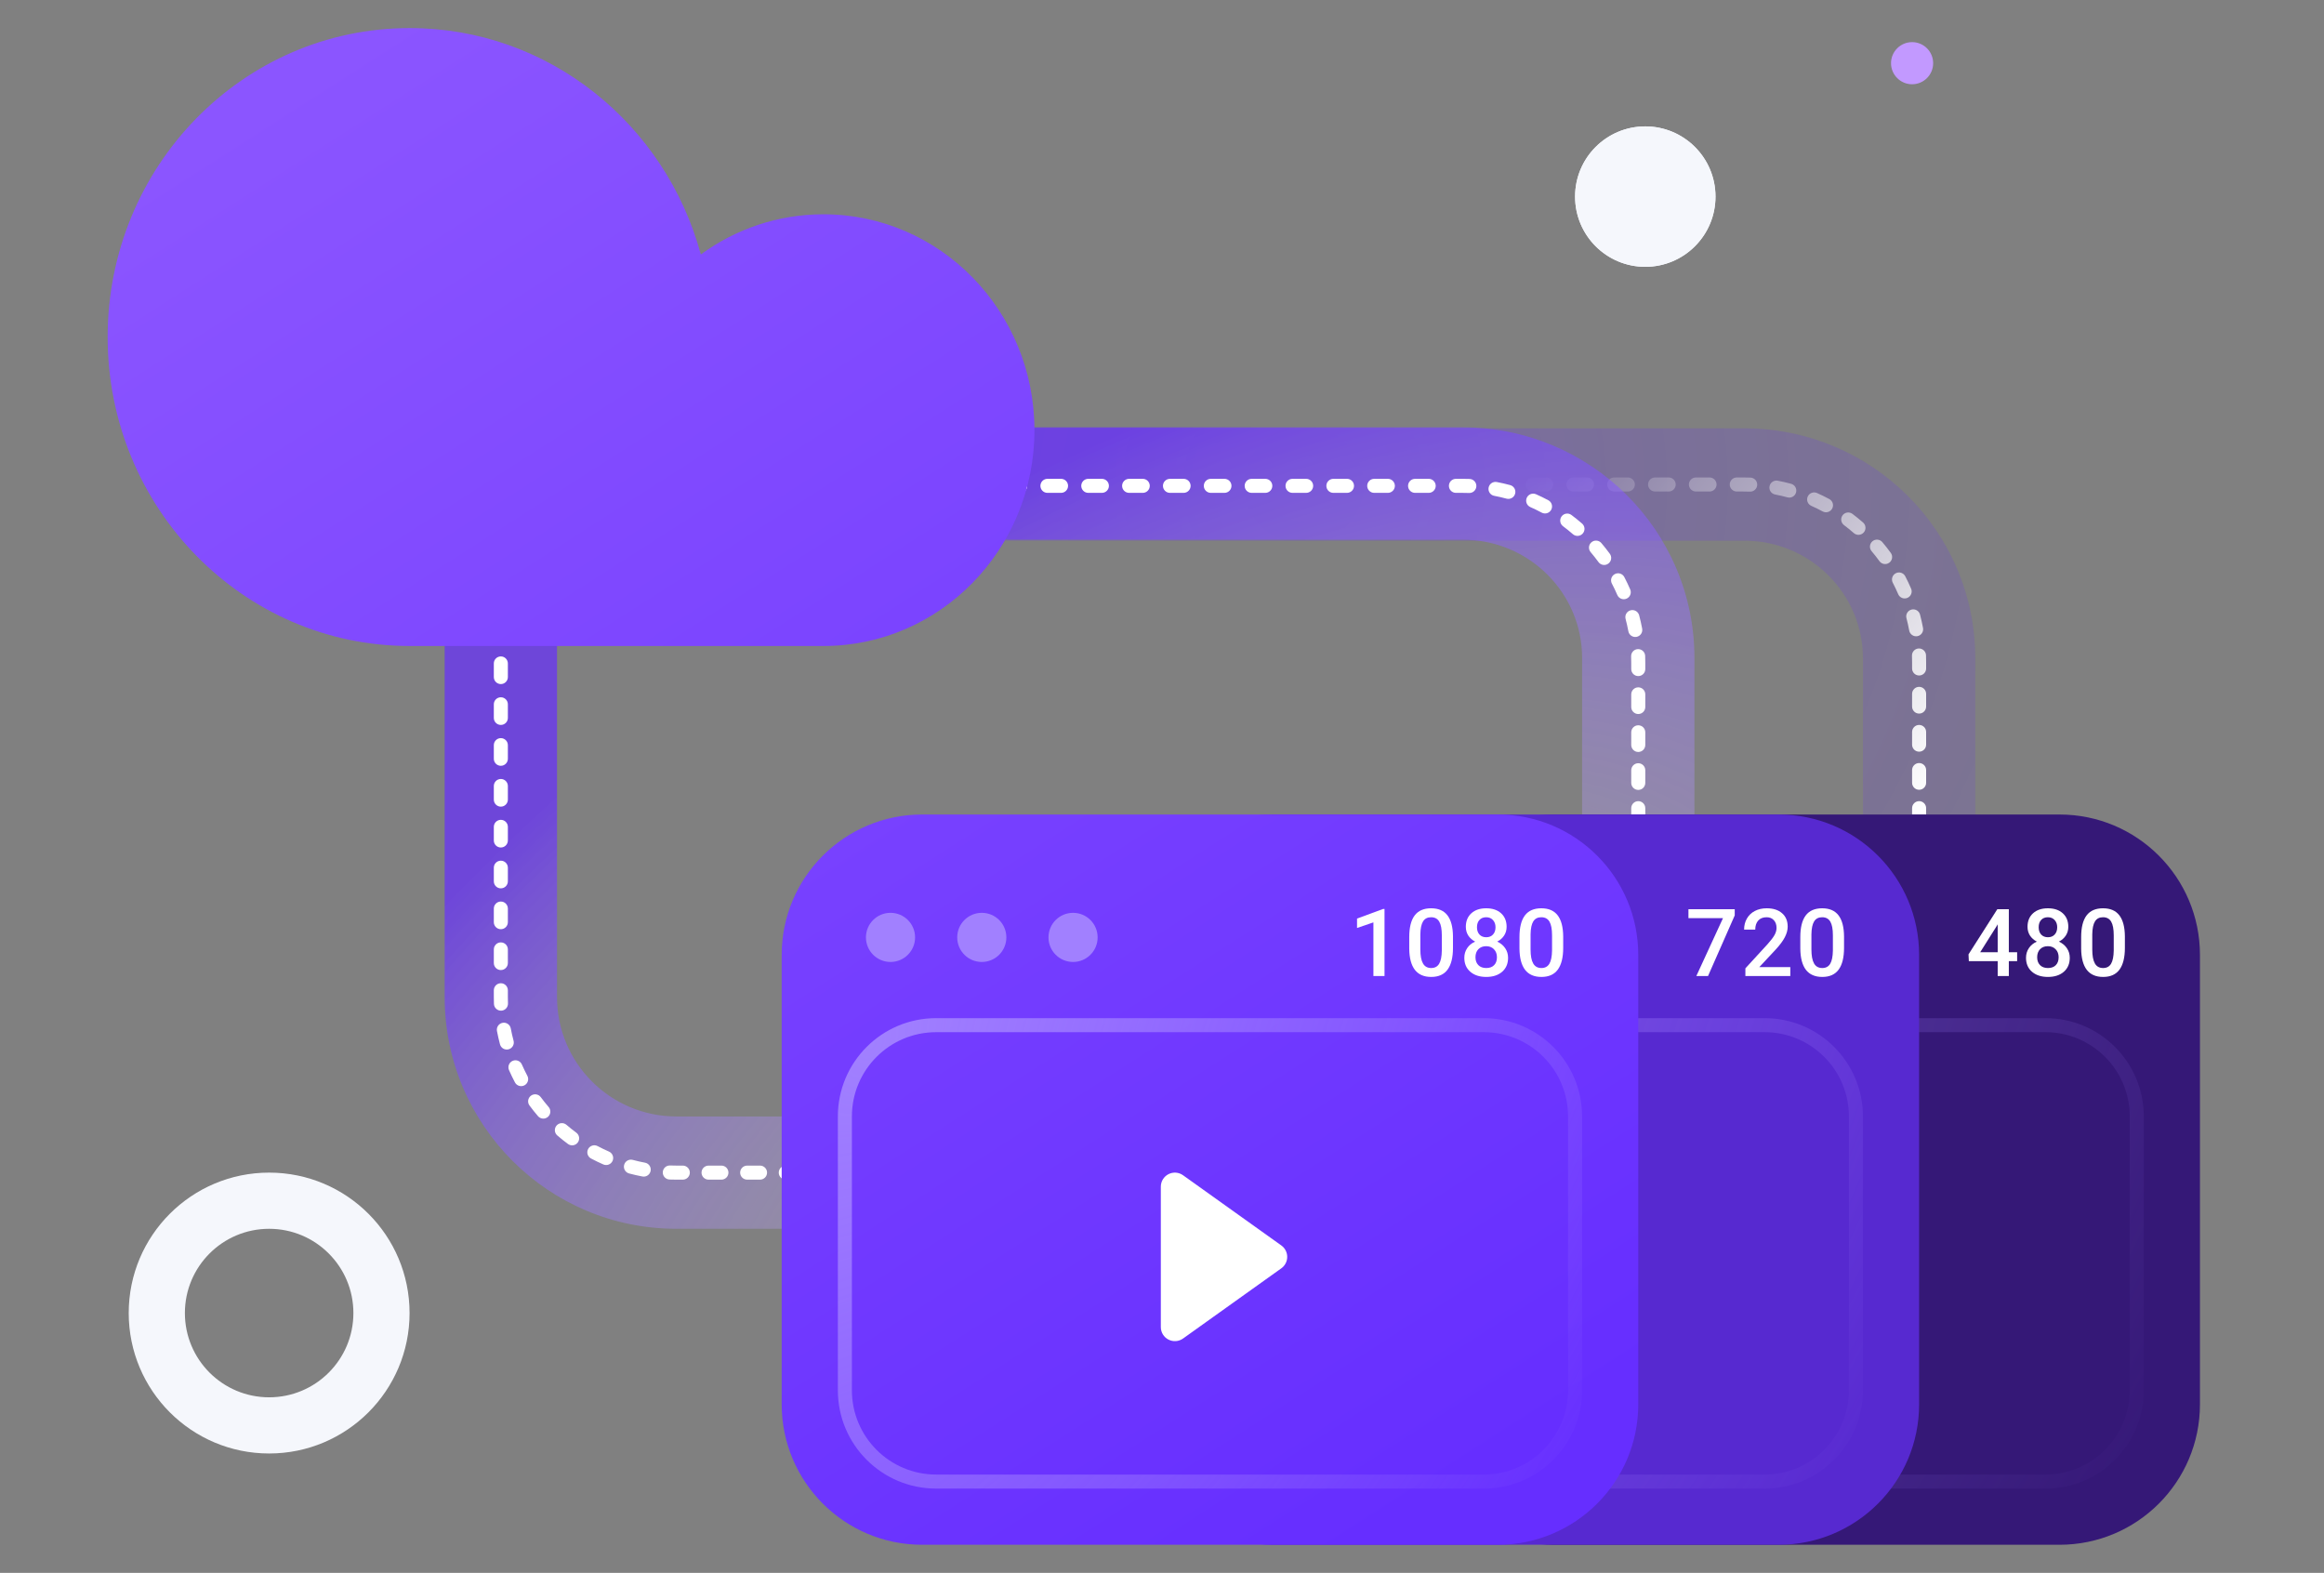 <svg width="331" height="224" viewBox="0 0 331 224" fill="none" xmlns="http://www.w3.org/2000/svg">
  <rect x="0" y="0" width="331" height="224" fill="#808080" stroke="none"/>
  <path opacity="0.7" fill-rule="evenodd" clip-rule="evenodd"
        d="M248.423 77H134.333V61H248.423C266.554 61 281.333 75.623 281.333 93.763V116H265.333V93.763C265.333 84.55 257.807 77 248.423 77Z"
        fill="url(#paint0_radial_33616_20038)"/>
  <path fill-rule="evenodd" clip-rule="evenodd"
        d="M185.303 70H184.333V68H185.303C185.855 68 186.303 68.448 186.303 69C186.303 69.552 185.855 70 185.303 70ZM188.182 69C188.182 68.448 188.629 68 189.182 68H191.121C191.673 68 192.121 68.448 192.121 69C192.121 69.552 191.673 70 191.121 70H189.182C188.629 70 188.182 69.552 188.182 69ZM194 69C194 68.448 194.448 68 195 68H196.939C197.492 68 197.939 68.448 197.939 69C197.939 69.552 197.492 70 196.939 70H195C194.448 70 194 69.552 194 69ZM199.818 69C199.818 68.448 200.266 68 200.818 68H202.757C203.31 68 203.757 68.448 203.757 69C203.757 69.552 203.31 70 202.757 70H200.818C200.266 70 199.818 69.552 199.818 69ZM205.636 69C205.636 68.448 206.084 68 206.636 68H208.576C209.128 68 209.576 68.448 209.576 69C209.576 69.552 209.128 70 208.576 70H206.636C206.084 70 205.636 69.552 205.636 69ZM211.454 69C211.454 68.448 211.902 68 212.454 68H214.394C214.946 68 215.394 68.448 215.394 69C215.394 69.552 214.946 70 214.394 70H212.454C211.902 70 211.454 69.552 211.454 69ZM217.273 69C217.273 68.448 217.72 68 218.273 68H220.212C220.764 68 221.212 68.448 221.212 69C221.212 69.552 220.764 70 220.212 70H218.273C217.72 70 217.273 69.552 217.273 69ZM223.091 69C223.091 68.448 223.539 68 224.091 68H226.03C226.583 68 227.03 68.448 227.03 69C227.03 69.552 226.583 70 226.03 70H224.091C223.539 70 223.091 69.552 223.091 69ZM228.909 69C228.909 68.448 229.357 68 229.909 68H231.848C232.401 68 232.848 68.448 232.848 69C232.848 69.552 232.401 70 231.848 70H229.909C229.357 70 228.909 69.552 228.909 69ZM234.727 69C234.727 68.448 235.175 68 235.727 68H237.667C238.219 68 238.667 68.448 238.667 69C238.667 69.552 238.219 70 237.667 70H235.727C235.175 70 234.727 69.552 234.727 69ZM240.545 69C240.545 68.448 240.993 68 241.545 68H243.485C244.037 68 244.485 68.448 244.485 69C244.485 69.552 244.037 70 243.485 70H241.545C240.993 70 240.545 69.552 240.545 69ZM246.364 69C246.364 68.448 246.811 68 247.364 68H248.333C248.661 68 248.988 68.006 249.313 68.018C249.864 68.039 250.295 68.503 250.274 69.055C250.254 69.607 249.79 70.038 249.238 70.017C248.938 70.006 248.636 70 248.333 70H247.364C246.811 70 246.364 69.552 246.364 69ZM252.028 69.254C252.131 68.711 252.655 68.356 253.198 68.46C253.842 68.583 254.478 68.73 255.104 68.901C255.637 69.046 255.952 69.595 255.807 70.128C255.662 70.661 255.112 70.976 254.579 70.831C254.002 70.674 253.416 70.538 252.822 70.424C252.279 70.32 251.924 69.796 252.028 69.254ZM257.469 70.721C257.694 70.216 258.285 69.989 258.789 70.213C259.387 70.479 259.973 70.767 260.545 71.076C261.032 71.338 261.213 71.944 260.951 72.43C260.689 72.916 260.083 73.098 259.596 72.836C259.068 72.551 258.528 72.286 257.976 72.04C257.472 71.816 257.245 71.225 257.469 70.721ZM262.437 73.382C262.769 72.941 263.396 72.853 263.837 73.185C264.358 73.577 264.865 73.988 265.355 74.418C265.77 74.782 265.812 75.414 265.448 75.829C265.083 76.244 264.452 76.286 264.036 75.922C263.584 75.525 263.116 75.145 262.635 74.783C262.193 74.451 262.105 73.824 262.437 73.382ZM266.684 77.088C267.106 76.731 267.737 76.784 268.094 77.205C268.514 77.702 268.917 78.215 269.3 78.743C269.625 79.19 269.526 79.815 269.079 80.14C268.632 80.465 268.007 80.365 267.682 79.918C267.328 79.43 266.956 78.956 266.567 78.497C266.21 78.076 266.263 77.445 266.684 77.088ZM270.007 81.64C270.497 81.385 271.101 81.576 271.356 82.066C271.656 82.642 271.935 83.232 272.193 83.833C272.411 84.34 272.176 84.928 271.669 85.146C271.161 85.364 270.573 85.129 270.356 84.622C270.117 84.066 269.859 83.522 269.582 82.989C269.327 82.499 269.517 81.895 270.007 81.64ZM272.243 86.815C272.777 86.674 273.324 86.994 273.464 87.528C273.628 88.155 273.771 88.791 273.89 89.435C273.99 89.978 273.631 90.5 273.088 90.6C272.545 90.701 272.024 90.342 271.923 89.799C271.813 89.203 271.682 88.615 271.529 88.036C271.389 87.502 271.708 86.955 272.243 86.815ZM273.28 92.354C273.832 92.334 274.296 92.766 274.316 93.317C274.327 93.642 274.333 93.968 274.333 94.296V95.2C274.333 95.752 273.886 96.2 273.333 96.2C272.781 96.2 272.333 95.752 272.333 95.2V94.296C272.333 93.992 272.328 93.69 272.317 93.39C272.297 92.838 272.728 92.374 273.28 92.354ZM273.333 97.817C273.886 97.817 274.333 98.265 274.333 98.817V100.626C274.333 101.178 273.886 101.626 273.333 101.626C272.781 101.626 272.333 101.178 272.333 100.626V98.817C272.333 98.265 272.781 97.817 273.333 97.817ZM273.333 103.243C273.886 103.243 274.333 103.691 274.333 104.243V106.052C274.333 106.604 273.886 107.052 273.333 107.052C272.781 107.052 272.333 106.604 272.333 106.052V104.243C272.333 103.691 272.781 103.243 273.333 103.243ZM273.333 108.67C273.886 108.67 274.333 109.117 274.333 109.67V111.478C274.333 112.031 273.886 112.478 273.333 112.478C272.781 112.478 272.333 112.031 272.333 111.478V109.67C272.333 109.117 272.781 108.67 273.333 108.67ZM273.333 114.096C273.886 114.096 274.333 114.543 274.333 115.096V116H272.333V115.096C272.333 114.543 272.781 114.096 273.333 114.096Z"
        fill="url(#paint1_linear_33616_20038)"/>
  <g opacity="0.7">
    <path fill-rule="evenodd" clip-rule="evenodd"
          d="M111.333 44.029V41H127.333V44.029C127.333 53.276 134.894 60.863 144.333 60.863H208.333C226.509 60.863 241.333 75.514 241.333 93.698V116H225.333V93.698C225.333 84.451 217.772 76.863 208.333 76.863H144.333C126.158 76.863 111.333 62.213 111.333 44.029Z"
          fill="url(#paint2_radial_33616_20038)"/>
    <path fill-rule="evenodd" clip-rule="evenodd"
          d="M79.333 142L79.333 78H63.333L63.333 142C63.333 160.225 78.108 175 96.333 175H118.784V159H96.333C86.945 159 79.333 151.389 79.333 142Z"
          fill="url(#paint3_radial_33616_20038)"/>
  </g>
  <path fill-rule="evenodd" clip-rule="evenodd"
        d="M118.351 44.976C118.339 44.652 118.333 44.327 118.333 44H120.333C120.333 44.303 120.339 44.604 120.35 44.904C120.37 45.456 119.939 45.919 119.387 45.939C118.835 45.959 118.371 45.528 118.351 44.976ZM119.579 47.685C120.122 47.584 120.644 47.943 120.745 48.486C120.855 49.08 120.987 49.666 121.14 50.244C121.281 50.778 120.963 51.325 120.429 51.466C119.895 51.607 119.347 51.289 119.206 50.755C119.041 50.129 118.898 49.494 118.779 48.851C118.678 48.308 119.036 47.786 119.579 47.685ZM121.003 53.127C121.51 52.907 122.099 53.141 122.318 53.648C122.557 54.201 122.815 54.744 123.093 55.275C123.35 55.764 123.161 56.368 122.671 56.625C122.182 56.881 121.578 56.692 121.322 56.203C121.021 55.628 120.74 55.04 120.482 54.441C120.263 53.934 120.496 53.346 121.003 53.127ZM123.6 58.116C124.046 57.79 124.671 57.887 124.997 58.333C125.352 58.819 125.725 59.291 126.114 59.748C126.472 60.169 126.422 60.8 126.001 61.158C125.581 61.516 124.95 61.465 124.591 61.045C124.17 60.55 123.767 60.039 123.382 59.513C123.057 59.068 123.154 58.442 123.6 58.116ZM127.236 62.407C127.599 61.991 128.231 61.947 128.647 62.31C129.1 62.705 129.568 63.083 130.049 63.443C130.492 63.773 130.582 64.4 130.251 64.843C129.92 65.285 129.294 65.375 128.851 65.044C128.33 64.654 127.824 64.245 127.333 63.818C126.917 63.455 126.873 62.824 127.236 62.407ZM131.733 65.786C131.994 65.299 132.6 65.116 133.087 65.377C133.615 65.66 134.155 65.924 134.705 66.167C135.21 66.39 135.439 66.981 135.216 67.486C134.992 67.991 134.402 68.22 133.897 67.996C133.3 67.733 132.715 67.447 132.142 67.14C131.655 66.879 131.472 66.273 131.733 65.786ZM136.872 68.072C137.016 67.539 137.565 67.224 138.098 67.368C138.675 67.524 139.26 67.659 139.853 67.772C140.396 67.875 140.752 68.398 140.648 68.941C140.545 69.483 140.022 69.84 139.479 69.736C138.836 69.614 138.202 69.468 137.576 69.299C137.043 69.154 136.728 68.605 136.872 68.072ZM142.394 69.138C142.415 68.586 142.879 68.155 143.431 68.175C143.73 68.186 144.031 68.192 144.333 68.192H145.303C145.855 68.192 146.303 68.64 146.303 69.192C146.303 69.744 145.855 70.192 145.303 70.192H144.333C144.006 70.192 143.68 70.186 143.356 70.174C142.804 70.153 142.374 69.689 142.394 69.138ZM148.182 69.192C148.182 68.64 148.63 68.192 149.182 68.192H151.121C151.673 68.192 152.121 68.64 152.121 69.192C152.121 69.744 151.673 70.192 151.121 70.192H149.182C148.63 70.192 148.182 69.744 148.182 69.192ZM154 69.192C154 68.64 154.448 68.192 155 68.192H156.939C157.492 68.192 157.939 68.64 157.939 69.192C157.939 69.744 157.492 70.192 156.939 70.192H155C154.448 70.192 154 69.744 154 69.192ZM159.818 69.192C159.818 68.64 160.266 68.192 160.818 68.192H162.758C163.31 68.192 163.758 68.64 163.758 69.192C163.758 69.744 163.31 70.192 162.758 70.192H160.818C160.266 70.192 159.818 69.744 159.818 69.192ZM165.636 69.192C165.636 68.64 166.084 68.192 166.636 68.192H168.576C169.128 68.192 169.576 68.64 169.576 69.192C169.576 69.744 169.128 70.192 168.576 70.192H166.636C166.084 70.192 165.636 69.744 165.636 69.192ZM171.455 69.192C171.455 68.64 171.902 68.192 172.455 68.192H174.394C174.946 68.192 175.394 68.64 175.394 69.192C175.394 69.744 174.946 70.192 174.394 70.192H172.455C171.902 70.192 171.455 69.744 171.455 69.192ZM177.273 69.192C177.273 68.64 177.72 68.192 178.273 68.192H180.212C180.764 68.192 181.212 68.64 181.212 69.192C181.212 69.744 180.764 70.192 180.212 70.192H178.273C177.72 70.192 177.273 69.744 177.273 69.192ZM183.091 69.192C183.091 68.64 183.539 68.192 184.091 68.192H186.03C186.583 68.192 187.03 68.64 187.03 69.192C187.03 69.744 186.583 70.192 186.03 70.192H184.091C183.539 70.192 183.091 69.744 183.091 69.192ZM188.909 69.192C188.909 68.64 189.357 68.192 189.909 68.192H191.848C192.401 68.192 192.848 68.64 192.848 69.192C192.848 69.744 192.401 70.192 191.848 70.192H189.909C189.357 70.192 188.909 69.744 188.909 69.192ZM194.727 69.192C194.727 68.64 195.175 68.192 195.727 68.192H197.667C198.219 68.192 198.667 68.64 198.667 69.192C198.667 69.744 198.219 70.192 197.667 70.192H195.727C195.175 70.192 194.727 69.744 194.727 69.192ZM200.545 69.192C200.545 68.64 200.993 68.192 201.545 68.192H203.485C204.037 68.192 204.485 68.64 204.485 69.192C204.485 69.744 204.037 70.192 203.485 70.192H201.545C200.993 70.192 200.545 69.744 200.545 69.192ZM206.364 69.192C206.364 68.64 206.811 68.192 207.364 68.192H208.333C208.66 68.192 208.986 68.198 209.31 68.21C209.862 68.231 210.293 68.695 210.273 69.247C210.252 69.799 209.788 70.23 209.236 70.209C208.937 70.198 208.636 70.192 208.333 70.192H207.364C206.811 70.192 206.364 69.744 206.364 69.192ZM212.018 69.444C212.121 68.901 212.645 68.545 213.187 68.648C213.83 68.77 214.465 68.917 215.09 69.086C215.624 69.23 215.939 69.779 215.795 70.312C215.651 70.845 215.102 71.16 214.568 71.016C213.992 70.86 213.407 70.726 212.814 70.613C212.271 70.51 211.915 69.986 212.018 69.444ZM217.451 70.898C217.674 70.393 218.265 70.165 218.77 70.388C219.367 70.652 219.952 70.938 220.524 71.244C221.011 71.505 221.195 72.111 220.934 72.598C220.673 73.085 220.067 73.268 219.58 73.007C219.052 72.724 218.512 72.461 217.961 72.217C217.456 71.994 217.228 71.403 217.451 70.898ZM222.415 73.542C222.746 73.1 223.373 73.009 223.815 73.34C224.337 73.73 224.843 74.139 225.333 74.566C225.75 74.929 225.793 75.561 225.43 75.977C225.068 76.393 224.436 76.437 224.02 76.074C223.567 75.679 223.099 75.302 222.617 74.942C222.175 74.611 222.085 73.984 222.415 73.542ZM226.665 77.226C227.086 76.868 227.717 76.919 228.075 77.339C228.497 77.834 228.9 78.345 229.284 78.871C229.61 79.317 229.513 79.942 229.067 80.268C228.621 80.594 227.995 80.497 227.669 80.051C227.314 79.565 226.942 79.093 226.552 78.636C226.194 78.216 226.245 77.584 226.665 77.226ZM229.995 81.76C230.485 81.504 231.089 81.692 231.345 82.182C231.646 82.757 231.926 83.344 232.185 83.943C232.404 84.45 232.171 85.039 231.664 85.258C231.157 85.477 230.568 85.243 230.349 84.736C230.11 84.183 229.851 83.64 229.573 83.109C229.317 82.62 229.506 82.016 229.995 81.76ZM232.238 86.918C232.772 86.777 233.319 87.096 233.46 87.629C233.626 88.255 233.768 88.89 233.888 89.533C233.989 90.076 233.631 90.598 233.088 90.699C232.545 90.8 232.023 90.442 231.922 89.899C231.811 89.305 231.679 88.718 231.527 88.141C231.385 87.606 231.704 87.059 232.238 86.918ZM233.28 92.445C233.832 92.425 234.295 92.856 234.316 93.408C234.327 93.732 234.333 94.058 234.333 94.384V95.285C234.333 95.837 233.886 96.285 233.333 96.285C232.781 96.285 232.333 95.837 232.333 95.285V94.384C232.333 94.082 232.328 93.781 232.317 93.481C232.297 92.929 232.728 92.465 233.28 92.445ZM233.333 97.888C233.886 97.888 234.333 98.335 234.333 98.888V100.689C234.333 101.241 233.886 101.689 233.333 101.689C232.781 101.689 232.333 101.241 232.333 100.689V98.888C232.333 98.335 232.781 97.888 233.333 97.888ZM233.333 103.292C233.886 103.292 234.333 103.739 234.333 104.292V106.093C234.333 106.645 233.886 107.093 233.333 107.093C232.781 107.093 232.333 106.645 232.333 106.093V104.292C232.333 103.739 232.781 103.292 233.333 103.292ZM233.333 108.695C233.886 108.695 234.333 109.143 234.333 109.695V111.497C234.333 112.049 233.886 112.497 233.333 112.497C232.781 112.497 232.333 112.049 232.333 111.497V109.695C232.333 109.143 232.781 108.695 233.333 108.695ZM233.333 114.099C233.886 114.099 234.333 114.547 234.333 115.099V116H232.333V115.099C232.333 114.547 232.781 114.099 233.333 114.099Z"
        fill="white"/>
  <path fill-rule="evenodd" clip-rule="evenodd"
        d="M72.334 78.97V78H70.334L70.334 78.97C70.334 79.522 70.781 79.97 71.334 79.97C71.886 79.97 72.334 79.522 72.334 78.97ZM71.334 81.849C70.781 81.849 70.334 82.296 70.334 82.849L70.334 84.788C70.334 85.34 70.781 85.788 71.334 85.788C71.886 85.788 72.334 85.34 72.334 84.788V82.849C72.334 82.296 71.886 81.849 71.334 81.849ZM71.334 87.667C70.781 87.667 70.334 88.114 70.334 88.667L70.334 90.606C70.334 91.158 70.781 91.606 71.334 91.606C71.886 91.606 72.334 91.158 72.334 90.606V88.667C72.334 88.114 71.886 87.667 71.334 87.667ZM71.334 93.485C70.781 93.485 70.334 93.933 70.334 94.485L70.334 96.424C70.334 96.977 70.781 97.424 71.334 97.424C71.886 97.424 72.334 96.977 72.334 96.424V94.485C72.334 93.933 71.886 93.485 71.334 93.485ZM71.334 99.303C70.781 99.303 70.334 99.751 70.334 100.303L70.334 102.242C70.334 102.795 70.781 103.242 71.334 103.242C71.886 103.242 72.334 102.795 72.334 102.242V100.303C72.334 99.751 71.886 99.303 71.334 99.303ZM71.334 105.121C70.781 105.121 70.334 105.569 70.334 106.121L70.334 108.061C70.334 108.613 70.781 109.061 71.334 109.061C71.886 109.061 72.334 108.613 72.334 108.061L72.334 106.121C72.334 105.569 71.886 105.121 71.334 105.121ZM71.334 110.939C70.781 110.939 70.334 111.387 70.334 111.939L70.334 113.879C70.334 114.431 70.781 114.879 71.334 114.879C71.886 114.879 72.334 114.431 72.334 113.879L72.334 111.939C72.334 111.387 71.886 110.939 71.334 110.939ZM71.334 116.758C70.781 116.758 70.334 117.205 70.334 117.758L70.334 119.697C70.334 120.249 70.781 120.697 71.334 120.697C71.886 120.697 72.334 120.249 72.334 119.697L72.334 117.758C72.334 117.205 71.886 116.758 71.334 116.758ZM71.334 122.576C70.781 122.576 70.334 123.023 70.334 123.576L70.334 125.515C70.334 126.067 70.781 126.515 71.334 126.515C71.886 126.515 72.334 126.067 72.334 125.515L72.334 123.576C72.334 123.023 71.886 122.576 71.334 122.576ZM71.334 128.394C70.781 128.394 70.334 128.842 70.334 129.394L70.334 131.333C70.334 131.886 70.781 132.333 71.334 132.333C71.886 132.333 72.334 131.886 72.334 131.333L72.334 129.394C72.334 128.842 71.886 128.394 71.334 128.394ZM71.334 134.212C70.781 134.212 70.334 134.66 70.334 135.212L70.334 137.152C70.334 137.704 70.781 138.152 71.334 138.152C71.886 138.152 72.334 137.704 72.334 137.152L72.334 135.212C72.334 134.66 71.886 134.212 71.334 134.212ZM71.334 140.03C70.781 140.03 70.334 140.478 70.334 141.03L70.334 142C70.334 142.326 70.34 142.65 70.351 142.973C70.372 143.525 70.836 143.956 71.388 143.936C71.939 143.915 72.37 143.451 72.35 142.9C72.339 142.601 72.334 142.301 72.334 142V141.03C72.334 140.478 71.886 140.03 71.334 140.03ZM71.58 145.667C71.038 145.769 70.68 146.292 70.782 146.835C70.903 147.475 71.047 148.108 71.213 148.731C71.356 149.265 71.904 149.582 72.438 149.439C72.971 149.296 73.288 148.748 73.146 148.215C72.992 147.64 72.859 147.056 72.748 146.465C72.646 145.922 72.123 145.565 71.58 145.667ZM73.013 151.084C72.507 151.305 72.276 151.894 72.497 152.4C72.758 152.996 73.04 153.58 73.343 154.152C73.601 154.64 74.206 154.826 74.694 154.568C75.182 154.309 75.368 153.704 75.11 153.216C74.831 152.688 74.57 152.149 74.33 151.6C74.109 151.094 73.519 150.863 73.013 151.084ZM75.623 156.042C75.179 156.37 75.085 156.997 75.413 157.441C75.799 157.962 76.203 158.469 76.626 158.96C76.987 159.378 77.618 159.425 78.037 159.065C78.455 158.705 78.502 158.073 78.141 157.655C77.751 157.201 77.377 156.734 77.021 156.252C76.693 155.808 76.067 155.714 75.623 156.042ZM79.269 160.297C78.908 160.716 78.955 161.347 79.374 161.707C79.864 162.13 80.371 162.535 80.893 162.921C81.337 163.249 81.963 163.155 82.291 162.711C82.62 162.267 82.526 161.641 82.082 161.312C81.6 160.956 81.132 160.582 80.679 160.192C80.26 159.832 79.629 159.879 79.269 160.297ZM83.766 163.639C83.507 164.127 83.694 164.733 84.182 164.991C84.753 165.294 85.337 165.576 85.933 165.836C86.439 166.057 87.029 165.826 87.25 165.32C87.471 164.814 87.24 164.225 86.734 164.003C86.184 163.763 85.645 163.503 85.118 163.224C84.63 162.965 84.024 163.151 83.766 163.639ZM88.895 165.896C88.752 166.429 89.069 166.977 89.603 167.12C90.226 167.287 90.858 167.431 91.499 167.551C92.041 167.653 92.564 167.296 92.666 166.753C92.768 166.21 92.411 165.688 91.868 165.586C91.277 165.474 90.694 165.342 90.119 165.188C89.585 165.045 89.037 165.362 88.895 165.896ZM94.398 166.946C94.378 167.498 94.808 167.962 95.36 167.982C95.683 167.994 96.008 168 96.334 168H97.25C97.802 168 98.25 167.552 98.25 167C98.25 166.448 97.802 166 97.25 166H96.334C96.032 166 95.733 165.994 95.434 165.983C94.882 165.963 94.418 166.394 94.398 166.946ZM99.917 167C99.917 167.552 100.365 168 100.917 168H102.75C103.302 168 103.75 167.552 103.75 167C103.75 166.448 103.302 166 102.75 166H100.917C100.365 166 99.917 166.448 99.917 167ZM105.417 167C105.417 167.552 105.865 168 106.417 168H108.25C108.802 168 109.25 167.552 109.25 167C109.25 166.448 108.802 166 108.25 166H106.417C105.865 166 105.417 166.448 105.417 167ZM110.917 167C110.917 167.552 111.364 168 111.917 168H113.75C114.302 168 114.75 167.552 114.75 167C114.75 166.448 114.302 166 113.75 166H111.917C111.364 166 110.917 166.448 110.917 167ZM116.417 167C116.417 167.552 116.864 168 117.417 168H118.333V166H117.417C116.864 166 116.417 166.448 116.417 167Z"
        fill="white"/>
  <path
    d="M313.333 136C313.333 124.954 304.379 116 293.333 116H221.333C210.288 116 201.333 124.954 201.333 136V200C201.333 211.046 210.288 220 221.333 220H293.333C304.379 220 313.333 211.046 313.333 200V136Z"
    fill="#351877"/>
  <path opacity="0.4" fill-rule="evenodd" clip-rule="evenodd"
        d="M213.333 147H291.333C297.961 147 303.333 152.373 303.333 159V198C303.333 204.627 297.961 210 291.333 210H213.333C206.706 210 201.333 204.627 201.333 198V159C201.333 152.373 206.706 147 213.333 147ZM291.333 145C299.065 145 305.333 151.268 305.333 159V198C305.333 205.732 299.065 212 291.333 212H213.333C205.601 212 199.333 205.732 199.333 198V159C199.333 151.268 205.601 145 213.333 145H291.333Z"
        fill="url(#paint4_radial_33616_20038)"/>
  <path
    d="M273.333 136C273.333 124.954 264.379 116 253.333 116H181.333C170.288 116 161.333 124.954 161.333 136V200C161.333 211.046 170.288 220 181.333 220H253.333C264.379 220 273.333 211.046 273.333 200V136Z"
    fill="#5729D0"/>
  <path opacity="0.7" fill-rule="evenodd" clip-rule="evenodd"
        d="M173.333 147H251.333C257.961 147 263.333 152.373 263.333 159V198C263.333 204.627 257.961 210 251.333 210H173.333C166.706 210 161.333 204.627 161.333 198V159C161.333 152.373 166.706 147 173.333 147ZM251.333 145C259.065 145 265.333 151.268 265.333 159V198C265.333 205.732 259.065 212 251.333 212H173.333C165.601 212 159.333 205.732 159.333 198V159C159.333 151.268 165.601 145 173.333 145H251.333Z"
        fill="url(#paint5_radial_33616_20038)"/>
  <path
    d="M233.333 136C233.333 124.954 224.379 116 213.333 116H131.333C120.288 116 111.333 124.954 111.333 136V200C111.333 211.046 120.288 220 131.333 220H213.333C224.379 220 233.333 211.046 233.333 200V136Z"
    fill="url(#paint6_linear_33616_20038)"/>
  <path
    d="M58.351 92C34.593 92 15.333 72.3 15.333 48C15.333 23.7 34.593 4 58.351 4C78.127 4 94.787 17.649 99.816 36.24C104.738 32.64 110.767 30.52 117.28 30.52C133.878 30.52 147.333 44.283 147.333 61.26C147.333 78.237 133.878 92 117.28 92H58.351Z"
    fill="url(#paint7_linear_33616_20038)"/>
  <path fill-rule="evenodd" clip-rule="evenodd"
        d="M133.333 147H211.333C217.961 147 223.333 152.373 223.333 159V198C223.333 204.627 217.961 210 211.333 210H133.333C126.706 210 121.333 204.627 121.333 198V159C121.333 152.373 126.706 147 133.333 147ZM211.333 145C219.065 145 225.333 151.268 225.333 159V198C225.333 205.732 219.065 212 211.333 212H133.333C125.601 212 119.333 205.732 119.333 198V159C119.333 151.268 125.601 145 133.333 145H211.333Z"
        fill="url(#paint8_radial_33616_20038)"/>
  <path
    d="M149.333 133.5C149.333 135.433 150.9 137 152.833 137C154.766 137 156.333 135.433 156.333 133.5C156.333 131.567 154.766 130 152.833 130C150.9 130 149.333 131.567 149.333 133.5Z"
    fill="#A180FF"/>
  <path
    d="M136.333 133.5C136.333 135.433 137.9 137 139.833 137C141.766 137 143.333 135.433 143.333 133.5C143.333 131.567 141.766 130 139.833 130C137.9 130 136.333 131.567 136.333 133.5Z"
    fill="#A180FF"/>
  <path
    d="M126.833 137C124.9 137 123.333 135.433 123.333 133.5C123.333 131.567 124.9 130 126.833 130C128.766 130 130.333 131.567 130.333 133.5C130.333 135.433 128.766 137 126.833 137Z"
    fill="#A180FF"/>
  <path fill-rule="evenodd" clip-rule="evenodd"
        d="M38.333 199C44.961 199 50.333 193.627 50.333 187C50.333 180.373 44.961 175 38.333 175C31.706 175 26.333 180.373 26.333 187C26.333 193.627 31.706 199 38.333 199ZM38.333 207C49.379 207 58.333 198.046 58.333 187C58.333 175.954 49.379 167 38.333 167C27.288 167 18.333 175.954 18.333 187C18.333 198.046 27.288 207 38.333 207Z"
        fill="#F5F7FC"/>
  <path
    d="M244.333 28C244.333 22.477 239.856 18 234.333 18C228.81 18 224.333 22.477 224.333 28C224.333 33.523 228.81 38 234.333 38C239.856 38 244.333 33.523 244.333 28Z"
    fill="#F5F7FC"/>
  <path fill-rule="evenodd" clip-rule="evenodd"
        d="M234.333 19C239.304 19 243.333 23.029 243.333 28C243.333 32.971 239.304 37 234.333 37C229.363 37 225.333 32.971 225.333 28C225.333 23.029 229.363 19 234.333 19ZM234.333 18C239.856 18 244.333 22.477 244.333 28C244.333 33.523 239.856 38 234.333 38C228.81 38 224.333 33.523 224.333 28C224.333 22.477 228.81 18 234.333 18Z"
        fill="#F5F7FC"/>
  <path
    d="M286.112 135.609H287.295V136.883H286.112V139H284.525V136.883H280.415L280.369 135.916L284.472 129.486H286.112V135.609ZM282.035 135.609H284.525V131.636L284.407 131.845L282.035 135.609Z"
    fill="white"/>
  <path
    d="M294.582 131.995C294.582 132.461 294.463 132.877 294.223 133.243C293.983 133.605 293.657 133.89 293.243 134.099C293.739 134.33 294.121 134.646 294.386 135.047C294.656 135.448 294.791 135.901 294.791 136.406C294.791 137.242 294.508 137.907 293.942 138.399C293.376 138.887 292.622 139.131 291.681 139.131C290.736 139.131 289.978 138.885 289.407 138.392C288.841 137.9 288.558 137.238 288.558 136.406C288.558 135.896 288.693 135.439 288.963 135.034C289.233 134.629 289.612 134.317 290.1 134.099C289.69 133.89 289.366 133.605 289.126 133.243C288.891 132.877 288.773 132.461 288.773 131.995C288.773 131.185 289.035 130.543 289.557 130.068C290.08 129.593 290.786 129.355 291.675 129.355C292.568 129.355 293.275 129.593 293.798 130.068C294.321 130.543 294.582 131.185 294.582 131.995ZM293.204 136.328C293.204 135.857 293.062 135.478 292.779 135.191C292.5 134.899 292.13 134.753 291.668 134.753C291.206 134.753 290.836 134.897 290.557 135.184C290.283 135.472 290.146 135.853 290.146 136.328C290.146 136.794 290.281 137.166 290.551 137.445C290.825 137.724 291.202 137.863 291.681 137.863C292.16 137.863 292.533 137.728 292.798 137.458C293.069 137.188 293.204 136.811 293.204 136.328ZM293.001 132.054C293.001 131.64 292.881 131.301 292.642 131.035C292.402 130.765 292.08 130.63 291.675 130.63C291.269 130.63 290.949 130.758 290.714 131.015C290.479 131.268 290.361 131.614 290.361 132.054C290.361 132.49 290.479 132.836 290.714 133.093C290.954 133.35 291.276 133.479 291.681 133.479C292.086 133.479 292.406 133.35 292.642 133.093C292.881 132.836 293.001 132.49 293.001 132.054Z"
    fill="white"/>
  <path
    d="M302.641 134.995C302.641 136.362 302.384 137.395 301.87 138.092C301.36 138.784 300.582 139.131 299.537 139.131C298.509 139.131 297.733 138.793 297.211 138.118C296.692 137.438 296.427 136.434 296.413 135.106V133.459C296.413 132.091 296.668 131.065 297.178 130.381C297.692 129.697 298.474 129.355 299.524 129.355C300.565 129.355 301.34 129.689 301.85 130.355C302.364 131.022 302.628 132.019 302.641 133.348V134.995ZM301.053 133.217C301.053 132.324 300.931 131.671 300.687 131.257C300.443 130.839 300.055 130.63 299.524 130.63C299.005 130.63 298.624 130.828 298.38 131.224C298.136 131.616 298.008 132.231 297.995 133.067V135.223C297.995 136.112 298.119 136.774 298.367 137.21C298.616 137.645 299.005 137.863 299.537 137.863C300.047 137.863 300.423 137.663 300.667 137.262C300.911 136.857 301.04 136.225 301.053 135.367V133.217Z"
    fill="white"/>
  <path d="M247.073 130.368L243.27 139H241.604L245.4 130.76H240.48V129.486H247.073V130.368Z" fill="white"/>
  <path
    d="M254.987 139H248.59V137.909L251.76 134.452C252.217 133.943 252.541 133.518 252.733 133.178C252.929 132.834 253.027 132.49 253.027 132.146C253.027 131.693 252.899 131.327 252.642 131.048C252.389 130.769 252.047 130.63 251.616 130.63C251.102 130.63 250.703 130.786 250.42 131.1C250.137 131.414 249.995 131.843 249.995 132.387H248.407C248.407 131.808 248.538 131.287 248.8 130.826C249.065 130.36 249.442 129.998 249.93 129.741C250.422 129.484 250.988 129.355 251.629 129.355C252.552 129.355 253.28 129.589 253.811 130.055C254.347 130.516 254.615 131.157 254.615 131.976C254.615 132.451 254.48 132.949 254.21 133.472C253.944 133.99 253.506 134.581 252.896 135.243L250.57 137.732H254.987V139Z"
    fill="white"/>
  <path
    d="M262.641 134.995C262.641 136.362 262.384 137.395 261.87 138.092C261.36 138.784 260.582 139.131 259.537 139.131C258.509 139.131 257.733 138.793 257.211 138.118C256.692 137.438 256.427 136.434 256.413 135.106V133.459C256.413 132.091 256.668 131.065 257.178 130.381C257.692 129.697 258.474 129.355 259.524 129.355C260.565 129.355 261.34 129.689 261.85 130.355C262.364 131.022 262.628 132.019 262.641 133.348V134.995ZM261.053 133.217C261.053 132.324 260.931 131.671 260.687 131.257C260.443 130.839 260.055 130.63 259.524 130.63C259.005 130.63 258.624 130.828 258.38 131.224C258.136 131.616 258.008 132.231 257.995 133.067V135.223C257.995 136.112 258.119 136.774 258.367 137.21C258.616 137.645 259.005 137.863 259.537 137.863C260.047 137.863 260.423 137.663 260.667 137.262C260.911 136.857 261.04 136.225 261.053 135.367V133.217Z"
    fill="white"/>
  <path d="M197.192 139H195.61V131.361L193.278 132.159V130.819L196.989 129.453H197.192V139Z" fill="white"/>
  <path
    d="M206.942 134.995C206.942 136.362 206.685 137.395 206.171 138.092C205.662 138.784 204.884 139.131 203.838 139.131C202.81 139.131 202.035 138.793 201.512 138.118C200.994 137.438 200.728 136.434 200.715 135.106V133.459C200.715 132.091 200.97 131.065 201.48 130.381C201.994 129.697 202.776 129.355 203.825 129.355C204.867 129.355 205.642 129.689 206.152 130.355C206.666 131.022 206.929 132.019 206.942 133.348V134.995ZM205.354 133.217C205.354 132.324 205.232 131.671 204.988 131.257C204.745 130.839 204.357 130.63 203.825 130.63C203.307 130.63 202.926 130.828 202.682 131.224C202.438 131.616 202.309 132.231 202.296 133.067V135.223C202.296 136.112 202.421 136.774 202.669 137.21C202.917 137.645 203.307 137.863 203.838 137.863C204.348 137.863 204.725 137.663 204.969 137.262C205.213 136.857 205.341 136.225 205.354 135.367V133.217Z"
    fill="white"/>
  <path
    d="M214.582 131.995C214.582 132.461 214.463 132.877 214.223 133.243C213.983 133.605 213.657 133.89 213.243 134.099C213.739 134.33 214.121 134.646 214.386 135.047C214.656 135.448 214.791 135.901 214.791 136.406C214.791 137.242 214.508 137.907 213.942 138.399C213.376 138.887 212.622 139.131 211.681 139.131C210.736 139.131 209.978 138.885 209.407 138.392C208.841 137.9 208.558 137.238 208.558 136.406C208.558 135.896 208.693 135.439 208.963 135.034C209.233 134.629 209.612 134.317 210.1 134.099C209.69 133.89 209.366 133.605 209.126 133.243C208.891 132.877 208.773 132.461 208.773 131.995C208.773 131.185 209.035 130.543 209.557 130.068C210.08 129.593 210.786 129.355 211.675 129.355C212.568 129.355 213.275 129.593 213.798 130.068C214.321 130.543 214.582 131.185 214.582 131.995ZM213.204 136.328C213.204 135.857 213.062 135.478 212.779 135.191C212.5 134.899 212.13 134.753 211.668 134.753C211.206 134.753 210.836 134.897 210.557 135.184C210.283 135.472 210.146 135.853 210.146 136.328C210.146 136.794 210.281 137.166 210.551 137.445C210.825 137.724 211.202 137.863 211.681 137.863C212.16 137.863 212.533 137.728 212.798 137.458C213.069 137.188 213.204 136.811 213.204 136.328ZM213.001 132.054C213.001 131.64 212.881 131.301 212.642 131.035C212.402 130.765 212.08 130.63 211.675 130.63C211.269 130.63 210.949 130.758 210.714 131.015C210.479 131.268 210.361 131.614 210.361 132.054C210.361 132.49 210.479 132.836 210.714 133.093C210.954 133.35 211.276 133.479 211.681 133.479C212.086 133.479 212.406 133.35 212.642 133.093C212.881 132.836 213.001 132.49 213.001 132.054Z"
    fill="white"/>
  <path
    d="M222.641 134.995C222.641 136.362 222.384 137.395 221.87 138.092C221.36 138.784 220.582 139.131 219.537 139.131C218.509 139.131 217.733 138.793 217.211 138.118C216.692 137.438 216.427 136.434 216.413 135.106V133.459C216.413 132.091 216.668 131.065 217.178 130.381C217.692 129.697 218.474 129.355 219.524 129.355C220.565 129.355 221.34 129.689 221.85 130.355C222.364 131.022 222.628 132.019 222.641 133.348V134.995ZM221.053 133.217C221.053 132.324 220.931 131.671 220.687 131.257C220.443 130.839 220.055 130.63 219.524 130.63C219.005 130.63 218.624 130.828 218.38 131.224C218.136 131.616 218.008 132.231 217.995 133.067V135.223C217.995 136.112 218.119 136.774 218.367 137.21C218.616 137.645 219.005 137.863 219.537 137.863C220.047 137.863 220.423 137.663 220.667 137.262C220.911 136.857 221.04 136.225 221.053 135.367V133.217Z"
    fill="white"/>
  <path
    d="M182.496 180.628C183.021 180.252 183.333 179.646 183.333 179C183.333 178.354 183.021 177.748 182.496 177.373L168.496 167.373C167.886 166.937 167.084 166.879 166.418 167.222C165.752 167.565 165.333 168.251 165.333 169V189C165.333 189.749 165.752 190.436 166.418 190.778C167.084 191.121 167.886 191.063 168.496 190.628L182.496 180.628Z"
    fill="white"/>
  <path
    d="M269.333 9C269.333 7.343 270.676 6 272.333 6C273.99 6 275.333 7.343 275.333 9C275.333 10.657 273.99 12 272.333 12C270.676 12 269.333 10.657 269.333 9Z"
    fill="#C299FF"/>
  <defs>
    <radialGradient id="paint0_radial_33616_20038" cx="0" cy="0" r="1" gradientUnits="userSpaceOnUse"
                    gradientTransform="translate(185.833 69) scale(115 114.537)">
      <stop stop-color="#662EFF" stop-opacity="0.35"/>
      <stop offset="1" stop-color="#662EFF" stop-opacity="0.2"/>
    </radialGradient>
    <linearGradient id="paint1_linear_33616_20038" x1="273.333" y1="116" x2="212.333" y2="71.5"
                    gradientUnits="userSpaceOnUse">
      <stop stop-color="white"/>
      <stop offset="1" stop-color="white" stop-opacity="0"/>
    </linearGradient>
    <radialGradient id="paint2_radial_33616_20038" cx="0" cy="0" r="1" gradientUnits="userSpaceOnUse"
                    gradientTransform="translate(173.333 179) rotate(-124.052) scale(109.833 183.185)">
      <stop stop-color="white" stop-opacity="0"/>
      <stop offset="1" stop-color="#662EFF"/>
    </radialGradient>
    <radialGradient id="paint3_radial_33616_20038" cx="0" cy="0" r="1" gradientUnits="userSpaceOnUse"
                    gradientTransform="translate(173.333 179) rotate(-124.052) scale(109.833 183.185)">
      <stop stop-color="white" stop-opacity="0"/>
      <stop offset="1" stop-color="#662EFF"/>
    </radialGradient>
    <radialGradient id="paint4_radial_33616_20038" cx="0" cy="0" r="1" gradientUnits="userSpaceOnUse"
                    gradientTransform="translate(204.333 149) rotate(31.544) scale(118.512 187.496)">
      <stop stop-color="#A180FF"/>
      <stop offset="1" stop-color="#A180FF" stop-opacity="0"/>
    </radialGradient>
    <radialGradient id="paint5_radial_33616_20038" cx="0" cy="0" r="1" gradientUnits="userSpaceOnUse"
                    gradientTransform="translate(164.333 149) rotate(31.544) scale(118.512 187.496)">
      <stop stop-color="#A180FF"/>
      <stop offset="1" stop-color="#A180FF" stop-opacity="0"/>
    </radialGradient>
    <linearGradient id="paint6_linear_33616_20038" x1="-55.083" y1="73.77" x2="83.925" y2="290.938"
                    gradientUnits="userSpaceOnUse">
      <stop stop-color="#8B55FF"/>
      <stop offset="1" stop-color="#662EFF"/>
    </linearGradient>
    <linearGradient id="paint7_linear_33616_20038" x1="-55.083" y1="73.77" x2="83.925" y2="290.938"
                    gradientUnits="userSpaceOnUse">
      <stop stop-color="#8B55FF"/>
      <stop offset="1" stop-color="#662EFF"/>
    </linearGradient>
    <radialGradient id="paint8_radial_33616_20038" cx="0" cy="0" r="1" gradientUnits="userSpaceOnUse"
                    gradientTransform="translate(124.333 149) rotate(31.544) scale(118.512 187.496)">
      <stop stop-color="#A180FF"/>
      <stop offset="1" stop-color="#A180FF" stop-opacity="0"/>
    </radialGradient>
  </defs>
</svg>
